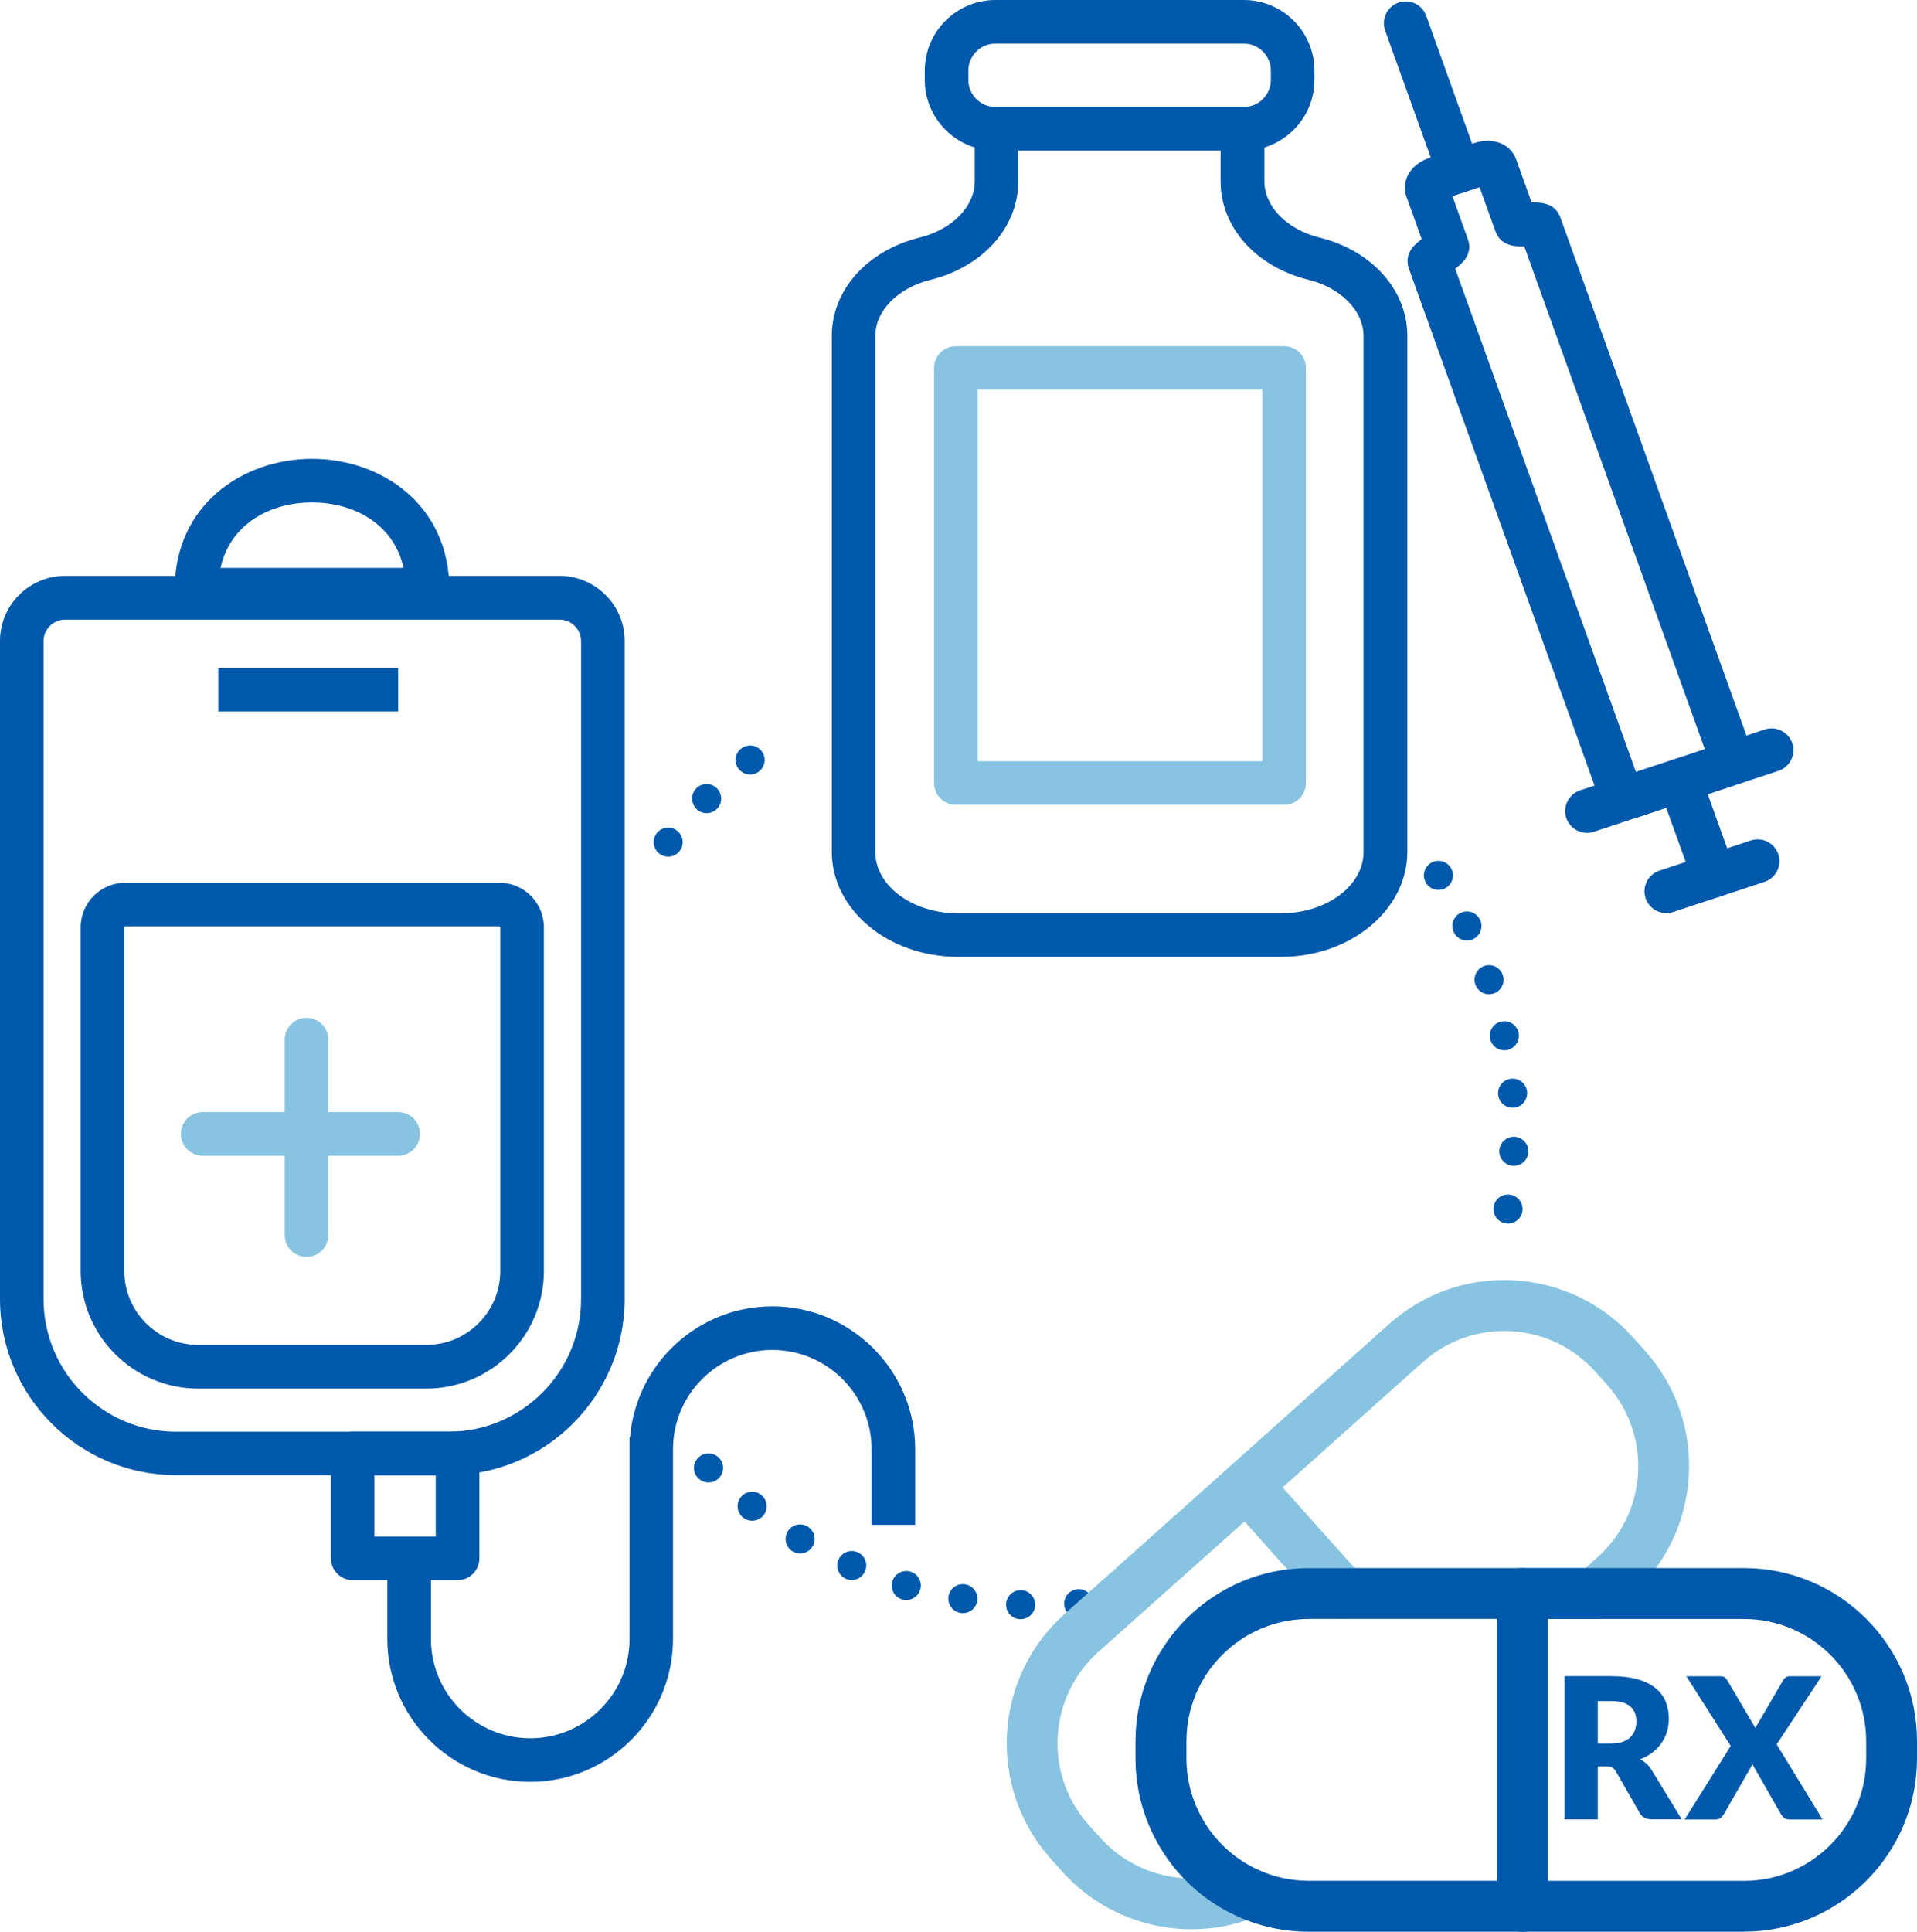<?xml version="1.0" encoding="UTF-8"?><svg id="Layer_2" xmlns="http://www.w3.org/2000/svg" viewBox="0 0 263.93 265.9"><defs><style>.cls-1{fill:#88c4e2;}.cls-1,.cls-2,.cls-3{stroke-width:0px;}.cls-2{fill:#0059ab;}.cls-3{fill:#fff;}</style></defs><g id="_图层_1"><path class="cls-2" d="M140.43,222.88c-1.1-.05-1.96-.98-1.91-2.09h0c.05-1.1.98-1.95,2.09-1.91h0c1.1.05,1.96.99,1.91,2.09h0c-.05,1.07-.94,1.91-2,1.91h-.09ZM146.52,220.9c-.09-1.1.74-2.06,1.84-2.15h0c1.1-.08,2.06.74,2.15,1.84h0c.08,1.1-.74,2.06-1.84,2.15h0c-.05,0-.11.01-.16.01h0c-1.03,0-1.91-.8-1.99-1.85ZM132.24,222.02h0c-1.09-.18-1.83-1.21-1.65-2.3h0c.19-1.09,1.22-1.83,2.31-1.64h0c1.09.18,1.82,1.21,1.64,2.3h0c-.16.98-1.01,1.67-1.97,1.67h0c-.11,0-.22,0-.33-.03ZM124.21,220.16c-1.06-.31-1.67-1.43-1.35-2.49h0c.31-1.05,1.43-1.66,2.49-1.34h0c1.06.31,1.66,1.43,1.34,2.49h0c-.26.86-1.05,1.43-1.91,1.43h0c-.19,0-.38-.03-.57-.09ZM116.47,217.32c-1.01-.44-1.48-1.62-1.03-2.63h0c.44-1.01,1.62-1.47,2.64-1.03h0c1.01.44,1.46,1.62,1.02,2.63h0c-.33.75-1.06,1.2-1.83,1.2h0c-.27,0-.54-.05-.8-.17ZM109.14,213.55c-.95-.56-1.26-1.79-.7-2.74h0c.57-.95,1.79-1.26,2.74-.69h0c.95.56,1.26,1.79.7,2.74h0c-.38.62-1.04.97-1.72.97h0c-.35,0-.7-.09-1.02-.28ZM102.33,208.91c-.87-.67-1.03-1.93-.36-2.8h0c.68-.88,1.94-1.04,2.81-.36h0c.87.68,1.03,1.93.36,2.81h0c-.4.51-.99.77-1.59.77h0c-.43,0-.86-.13-1.22-.42ZM96.14,203.48c-.79-.78-.79-2.05,0-2.83h0c.77-.79,2.04-.79,2.82-.01h.01c.78.78.78,2.04,0,2.83h0c-.38.39-.9.59-1.41.59h0c-.51,0-1.02-.2-1.41-.58Z"/><path class="cls-2" d="M207.3,168.4c-1.09-.18-1.83-1.21-1.65-2.3h0c.17-1.09,1.2-1.83,2.29-1.65h0c1.09.18,1.83,1.2,1.66,2.3h0c-.16.98-1.01,1.67-1.97,1.67h0c-.1,0-.21,0-.32-.02ZM208.34,160.47c-1.1-.05-1.96-.98-1.92-2.08h0c.05-1.1.98-1.96,2.08-1.92h0c1.1.05,1.96.97,1.92,2.08h0c-.04,1.08-.93,1.92-2,1.92h-.08ZM206.26,150.64h0c-.09-1.1.73-2.07,1.83-2.16h0c1.1-.09,2.07.73,2.16,1.83h0c.09,1.1-.73,2.07-1.83,2.16h0c-.06.01-.11.01-.17.01h0c-1.03,0-1.91-.8-1.99-1.84ZM205.16,142.97h0c-.23-1.08.47-2.14,1.55-2.36h0c1.08-.23,2.14.47,2.36,1.55h0c.23,1.08-.47,2.14-1.55,2.36h0c-.14.03-.27.05-.41.05h0c-.93,0-1.76-.65-1.95-1.6ZM203.12,135.5c-.36-1.05.2-2.18,1.24-2.54h0c1.05-.35,2.19.2,2.54,1.25h0c.36,1.04-.2,2.18-1.25,2.54h0c-.21.07-.43.11-.64.11h0c-.83,0-1.61-.53-1.89-1.36ZM200.17,128.34c-.49-1-.07-2.2.92-2.68h0c1-.48,2.19-.06,2.68.93h0c.48.99.06,2.19-.93,2.67h0c-.28.14-.58.2-.87.2h0c-.74,0-1.46-.41-1.8-1.12ZM196.36,121.59h0c-.6-.93-.34-2.16.59-2.77h0c.93-.6,2.17-.34,2.77.59h0c.6.93.33,2.17-.59,2.77h0c-.34.22-.72.32-1.09.32h0c-.65,0-1.3-.32-1.68-.91Z"/><path class="cls-2" d="M90.77,117.5c-.87-.68-1.02-1.94-.35-2.81h0c.68-.87,1.93-1.03,2.8-.35h0c.87.68,1.03,1.93.35,2.81h0c-.39.5-.98.77-1.58.77h0c-.43,0-.86-.14-1.23-.42ZM95.88,111.34c-.78-.78-.79-2.05-.01-2.83h0c.78-.78,2.05-.79,2.83,0h0c.78.78.79,2.05.01,2.83h0c-.39.39-.91.59-1.42.59h0c-.51,0-1.02-.19-1.41-.58ZM101.7,105.85c-.69-.87-.53-2.13.34-2.81h0c.88-.68,2.13-.53,2.81.34h0c.69.87.53,2.12-.34,2.81h0c-.36.28-.8.42-1.23.42h0c-.59,0-1.18-.26-1.57-.76Z"/><path class="cls-2" d="M171.24,20.72h-34.19c-5.37,0-9.73-4.36-9.73-9.73v-1.26c0-5.36,4.36-9.73,9.73-9.73h34.19c5.37,0,9.73,4.36,9.73,9.73v1.26c0,5.36-4.37,9.73-9.73,9.73ZM137.05,6c-2.06,0-3.73,1.67-3.73,3.73v1.26c0,2.06,1.67,3.73,3.73,3.73h34.19c2.06,0,3.73-1.67,3.73-3.73v-1.26c0-2.06-1.67-3.73-3.73-3.73h-34.19Z"/><path class="cls-1" d="M219.63,222.84h-34.71c-1,0-1.95-.43-2.61-1.17l-13.28-14.87c-1.29-1.44-1.16-3.65.28-4.94l21.93-19.6c4.76-4.24,10.86-6.39,17.23-6.02,6.35.36,12.19,3.18,16.43,7.93l1.58,1.76c4.25,4.75,6.39,10.87,6.03,17.22-.36,6.36-3.17,12.19-7.93,16.44l-2.63,2.35c-.64.57-1.47.89-2.33.89ZM186.49,215.84h31.8l1.63-1.46s0,0,0,0c3.36-3,5.35-7.12,5.6-11.61.25-4.49-1.26-8.81-4.26-12.16l-1.58-1.76c-3-3.36-7.12-5.35-11.61-5.61-4.48-.26-8.81,1.25-12.17,4.25l-19.32,17.26,9.9,11.09Z"/><path class="cls-1" d="M164.05,265.56c-6.66,0-13.2-2.79-17.82-7.96l-1.58-1.76c-8.75-9.81-7.9-24.91,1.9-33.66l22.76-20.31c1.44-1.29,3.65-1.16,4.94.28l13.28,14.87c.92,1.03,1.15,2.5.58,3.76s-1.81,2.07-3.19,2.07h-4.74c-9.29,0-16.84,7.55-16.84,16.84v2.36c0,6.58,3.86,12.6,9.84,15.32,1.27.58,2.07,1.86,2.05,3.25-.03,1.4-.88,2.64-2.17,3.17-2.91,1.19-5.97,1.77-9,1.77ZM171.36,209.41l-20.15,17.98c-6.92,6.18-7.52,16.85-1.34,23.78l1.58,1.76c3.01,3.37,7.18,5.31,11.5,5.59-4.16-4.36-6.62-10.24-6.62-16.48v-2.36c0-12.16,9.15-22.22,20.92-23.66l-5.9-6.61Z"/><path class="cls-2" d="M209.59,265.9h-29.41c-3.45,0-6.79-.73-9.92-2.16-8.46-3.86-13.92-12.37-13.92-21.69v-2.36c0-13.15,10.7-23.84,23.84-23.84h29.41c1.93,0,3.5,1.57,3.5,3.5v43.06c0,1.93-1.57,3.5-3.5,3.5ZM180.18,222.84c-9.29,0-16.84,7.55-16.84,16.84v2.36c0,6.58,3.86,12.6,9.84,15.32,2.21,1.02,4.57,1.53,7,1.53h25.91v-36.06h-25.91Z"/><path class="cls-2" d="M240.09,265.9h-30.5c-1.93,0-3.5-1.57-3.5-3.5v-43.06c0-1.93,1.57-3.5,3.5-3.5h30.5c13.15,0,23.84,10.69,23.84,23.84v2.36c0,13.15-10.69,23.85-23.84,23.85ZM213.09,258.9h27c9.29,0,16.84-7.56,16.84-16.85v-2.36c0-9.29-7.55-16.84-16.84-16.84h-27v36.06Z"/><path class="cls-2" d="M176.37,131.71h-44.48c-9.58,0-17.37-6.48-17.37-14.45V46.24c0-6.31,4.87-11.76,12.12-13.55,4.45-1.1,7.56-4.27,7.56-7.72v-7.25c0-1.66,1.34-3,3-3h33.88c1.66,0,3,1.34,3,3v7.25c0,3.45,3.11,6.62,7.56,7.72,7.25,1.79,12.12,7.23,12.12,13.55v71.02c0,7.97-7.79,14.45-17.37,14.45ZM140.19,20.73v4.25c0,6.31-4.87,11.76-12.12,13.55-4.45,1.1-7.56,4.27-7.56,7.72v71.02c0,4.66,5.1,8.45,11.37,8.45h44.48c6.27,0,11.37-3.79,11.37-8.45V46.24c0-3.45-3.11-6.62-7.56-7.72-7.25-1.79-12.12-7.23-12.12-13.55v-4.25h-27.88Z"/><path class="cls-1" d="M176.8,110.78h-45.2c-1.66,0-3-1.34-3-3v-57.13c0-1.66,1.34-3,3-3h45.2c1.66,0,3,1.34,3,3v57.13c0,1.66-1.34,3-3,3ZM134.61,104.78h39.2v-51.13h-39.2v51.13Z"/><path class="cls-2" d="M219.98,243.15v7.29h-4.57v-19.72h6.42c1.42,0,2.64.15,3.65.44,1.01.29,1.83.7,2.46,1.22.64.52,1.1,1.14,1.39,1.85.29.71.43,1.49.43,2.33,0,.64-.09,1.25-.26,1.81-.17.57-.43,1.09-.76,1.58-.34.48-.75.91-1.25,1.29-.49.38-1.06.69-1.7.93.31.15.59.34.86.57.27.23.5.5.7.83l4.19,6.86h-4.14c-.77,0-1.32-.29-1.65-.87l-3.27-5.72c-.14-.25-.31-.43-.51-.54s-.47-.16-.82-.16h-1.16ZM219.98,240h1.84c.62,0,1.15-.08,1.59-.24.44-.16.8-.38,1.08-.66.28-.28.48-.61.61-.98s.19-.78.19-1.21c0-.87-.28-1.54-.85-2.03s-1.44-.73-2.62-.73h-1.84v5.85Z"/><path class="cls-2" d="M238.27,240.31l-6.1-9.58h4.57c.3,0,.52.04.66.12.14.08.26.21.37.38l3.92,6.65c.04-.12.1-.23.16-.34s.12-.22.2-.34l3.44-5.9c.22-.38.53-.57.92-.57h4.38l-6.18,9.38,6.32,10.34h-4.57c-.3,0-.54-.07-.72-.22-.18-.14-.33-.32-.44-.51l-3.95-6.9c-.07.2-.15.37-.24.51l-3.68,6.39c-.11.19-.25.36-.43.51-.18.15-.41.22-.68.22h-4.28l6.35-10.14Z"/><path class="cls-2" d="M223.85,112.79c-1.58,0-2.95-.86-3.47-2.31l-26.39-73.47c-.71-1.97.6-3.25,1.75-4.09l-2.11-5.88c-.33-.93-.27-1.94.18-2.86.54-1.11,1.62-1.99,2.96-2.44l6.29-2.07c2.48-.82,4.91.14,5.66,2.22l2.15,5.98c1.47-.04,3.27.15,3.97,2.09l26.39,73.47c.31.87.25,1.81-.16,2.65-.47.96-1.38,1.72-2.49,2.09l-13.26,4.37c-.49.16-.98.24-1.45.24ZM200.36,37l24.87,69.26,9.49-3.13-24.86-69.21c-1.46.03-3.27-.15-3.97-2.09l-2.18-6.06-3.74,1.23,2.12,5.91c.71,1.96-.6,3.24-1.75,4.09ZM196.46,34.94s0,0,0,.01h0ZM211.55,29.8s0,0,0,0c0,0,0,0,0,0Z"/><line class="cls-3" x1="218.49" y1="111.64" x2="243.91" y2="103.26"/><path class="cls-2" d="M218.49,114.64c-1.26,0-2.43-.8-2.85-2.06-.52-1.57.34-3.27,1.91-3.79l25.42-8.38c1.57-.52,3.27.34,3.79,1.91.52,1.57-.34,3.27-1.91,3.79l-25.42,8.38c-.31.1-.63.15-.94.15Z"/><line class="cls-3" x1="231.24" y1="107.44" x2="235.95" y2="120.54"/><path class="cls-2" d="M235.95,123.54c-1.23,0-2.38-.76-2.82-1.99l-4.71-13.1c-.56-1.56.25-3.28,1.81-3.84,1.56-.56,3.28.25,3.84,1.81l4.71,13.1c.56,1.56-.25,3.28-1.81,3.84-.33.12-.68.18-1.01.18Z"/><line class="cls-3" x1="229.41" y1="122.69" x2="241.99" y2="118.55"/><path class="cls-2" d="M229.41,125.69c-1.26,0-2.43-.8-2.85-2.06-.52-1.57.34-3.27,1.91-3.79l12.58-4.15c1.57-.52,3.27.34,3.79,1.91s-.34,3.27-1.91,3.79l-12.58,4.15c-.31.1-.63.15-.94.15Z"/><line class="cls-3" x1="200.84" y1="23.56" x2="193.53" y2="3.2"/><path class="cls-2" d="M200.84,26.56c-1.23,0-2.38-.76-2.82-1.99l-7.31-20.36c-.56-1.56.25-3.28,1.81-3.84,1.56-.56,3.28.25,3.84,1.81l7.31,20.36c.56,1.56-.25,3.28-1.81,3.84-.33.12-.68.18-1.01.18Z"/><path class="cls-2" d="M58.87,84.17h-31.82c-.8,0-1.56-.32-2.12-.88-.56-.56-.88-1.33-.88-2.12,0-11.82,9.52-18.01,18.91-18.01h0c9.4,0,18.91,6.19,18.91,18.01,0,.8-.32,1.56-.88,2.12-.56.56-1.33.88-2.12.88ZM30.36,78.17h25.2c-1.37-6.19-7.01-9.01-12.6-9.01h0c-5.59,0-11.23,2.81-12.6,9.01Z"/><path class="cls-1" d="M54.82,159.08h-26.91c-1.66,0-3-1.34-3-3s1.34-3,3-3h26.91c1.66,0,3,1.34,3,3s-1.34,3-3,3Z"/><path class="cls-1" d="M42.2,173.01c-1.66,0-3-1.34-3-3v-26.91c0-1.66,1.34-3,3-3s3,1.34,3,3v26.91c0,1.66-1.34,3-3,3Z"/><path class="cls-2" d="M61.76,203.05H24.24c-13.36,0-24.24-10.87-24.24-24.24v-90.58c0-4.94,4.02-8.96,8.96-8.96h68.08c4.94,0,8.96,4.02,8.96,8.96v90.58c0,13.36-10.87,24.24-24.24,24.24ZM8.96,85.29c-1.63,0-2.96,1.33-2.96,2.96v90.58c0,10.06,8.18,18.24,18.24,18.24h37.52c10.05,0,18.24-8.18,18.24-18.24v-90.58c0-1.63-1.33-2.96-2.96-2.96H8.96Z"/><path class="cls-2" d="M58.69,191.14h-31.39c-8.93,0-16.19-7.26-16.19-16.19v-47.31c0-3.38,2.75-6.13,6.13-6.13h51.51c3.38,0,6.13,2.75,6.13,6.13v47.31c0,8.93-7.26,16.19-16.19,16.19ZM17.24,127.5c-.07,0-.13.06-.13.13v47.31c0,5.62,4.57,10.19,10.19,10.19h31.39c5.62,0,10.19-4.57,10.19-10.19v-47.31c0-.07-.06-.13-.13-.13H17.24Z"/><path class="cls-2" d="M63,217.5h-14.44c-1.66,0-3-1.34-3-3v-14.44c0-1.66,1.34-3,3-3h14.44c1.66,0,3,1.34,3,3v14.44c0,1.66-1.34,3-3,3ZM51.55,211.5h8.44v-8.44h-8.44v8.44Z"/><path class="cls-2" d="M73,245.27c-10.84,0-19.67-8.82-19.67-19.67v-12.84h6v12.84c0,7.54,6.13,13.67,13.67,13.67s13.67-6.13,13.67-13.67v-27.78h.07c.85-10.07,9.31-18,19.59-18,10.84,0,19.67,8.82,19.67,19.67v10.4h-6v-10.4c0-7.54-6.13-13.67-13.67-13.67s-13.67,6.13-13.67,13.67v26.11c0,10.84-8.82,19.67-19.67,19.67Z"/><rect class="cls-2" x="30.05" y="91.93" width="24.77" height="6"/></g></svg>